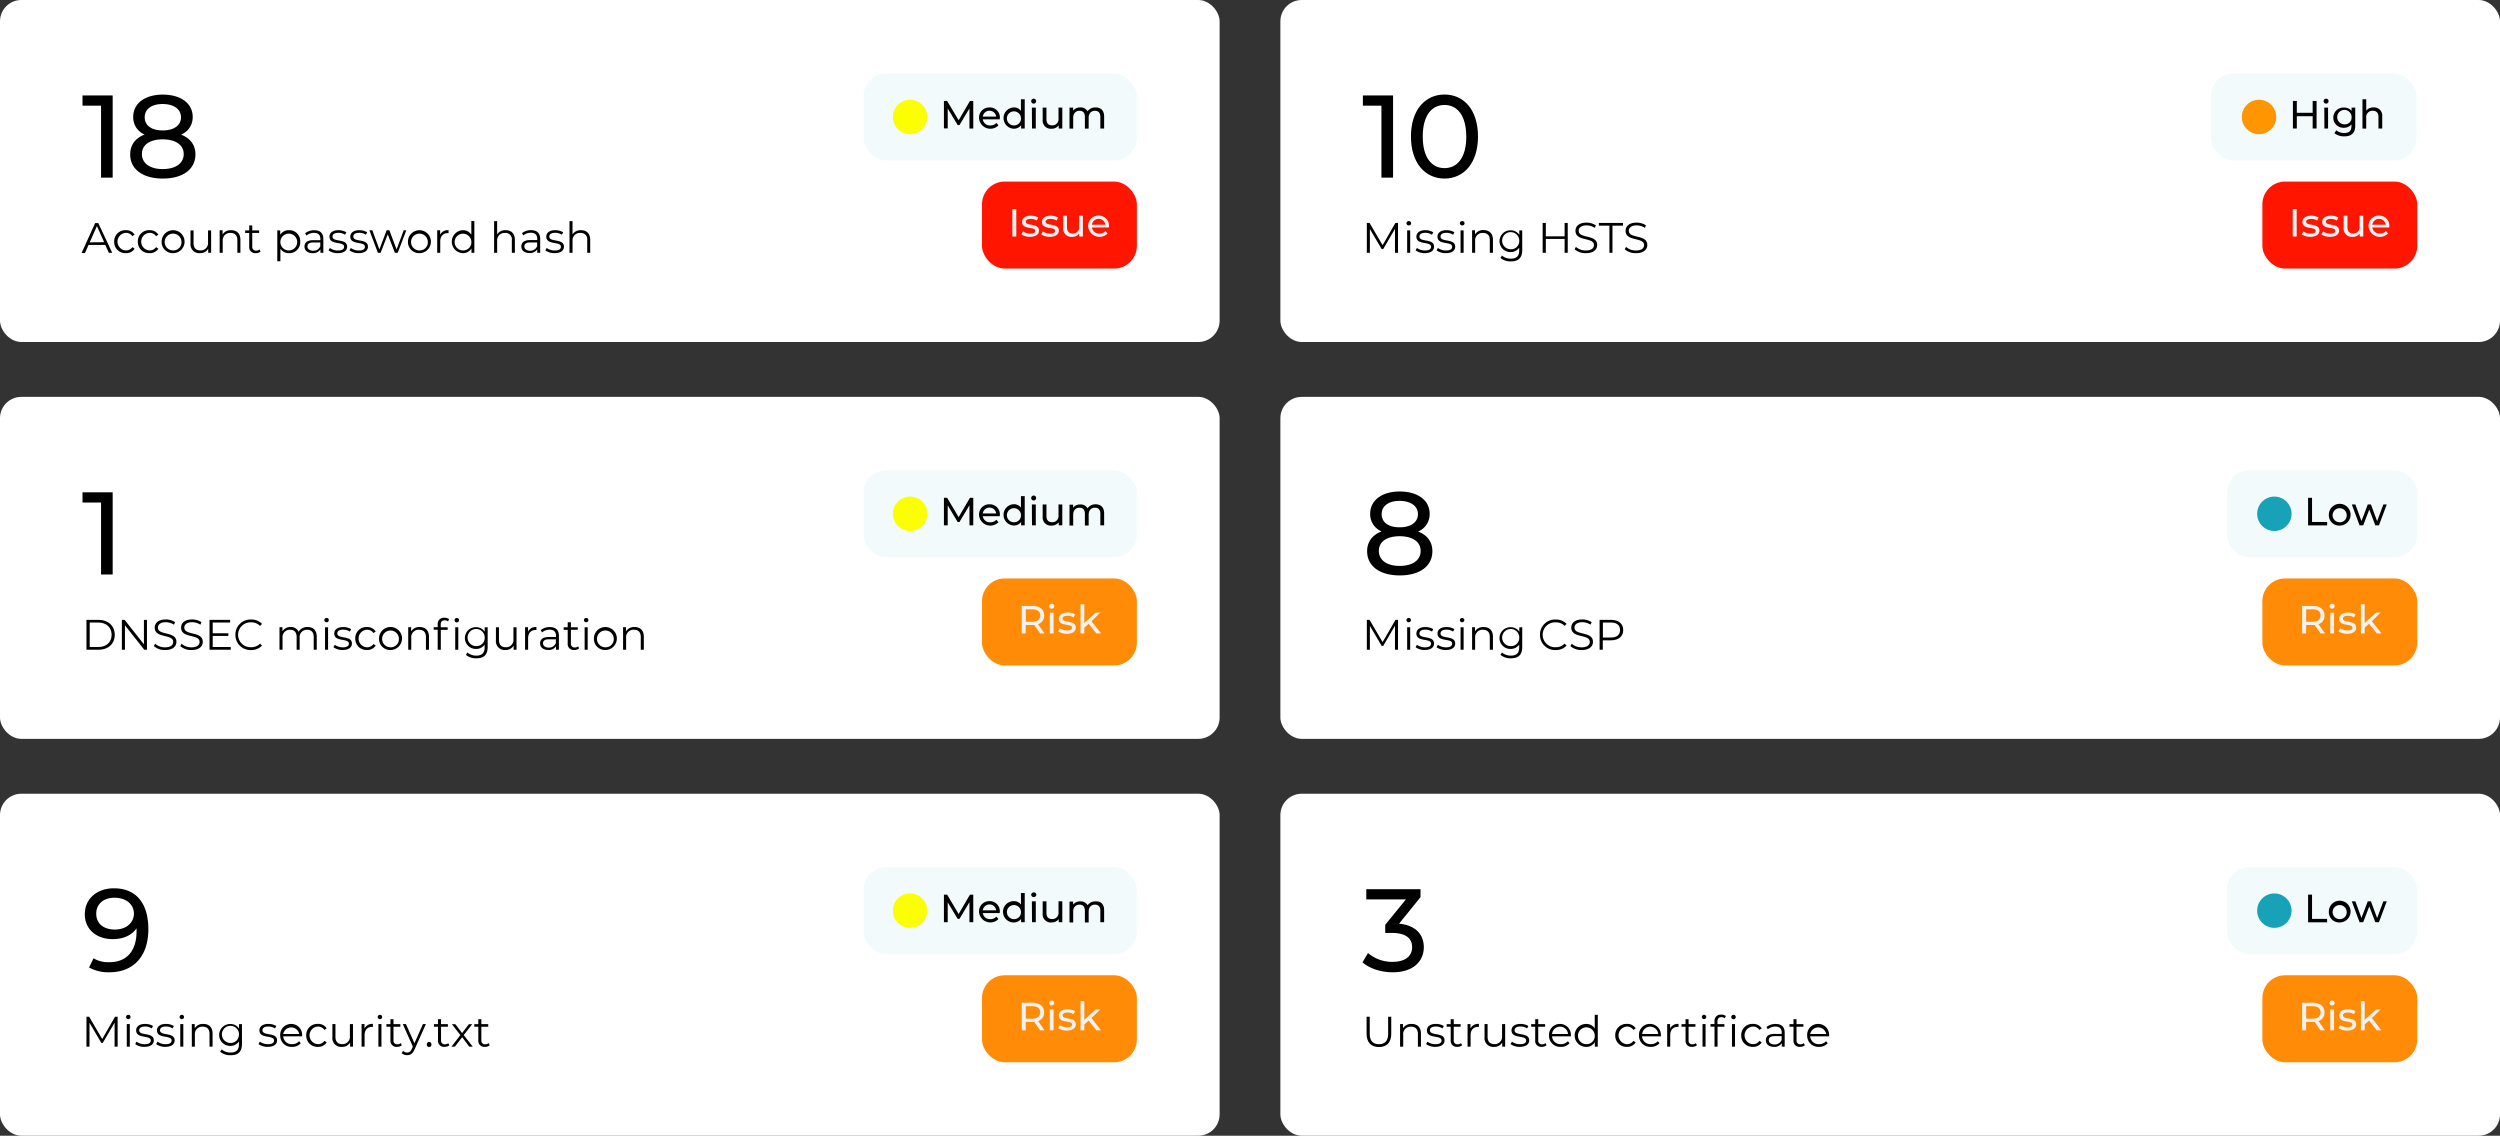 <svg id="Layer_1" data-name="Layer 1" xmlns="http://www.w3.org/2000/svg" viewBox="0 0 919.59 417.76"><rect x="0" y="0" width="919.59" height="417.76" fill="#333333" stroke="none"/><defs><style>.cls-1{fill:#fff;}.cls-2{fill:#f2fafc;}.cls-3{fill:#17a2b8;}.cls-4{fill:#ff8b07;}.cls-5{fill:#f2f2f2;}.cls-6{fill:#fbff00;}.cls-7{fill:#ff1500;}.cls-8{fill:#ff9500;}</style></defs><rect class="cls-1" x="470.97" y="145.98" width="448.62" height="125.8" rx="7.85"/><path d="M526.88,202.77c0,5.48-4.66,8.89-12,8.89s-12-3.41-12-8.89c0-3.46,1.9-6,5.31-7.3A6.84,6.84,0,0,1,504,189c0-5,4.36-8.21,10.88-8.21s11,3.16,11,8.21a6.87,6.87,0,0,1-4.27,6.52C525,196.81,526.88,199.31,526.88,202.77Zm-4.32-.13c0-3.33-2.93-5.4-7.73-5.4s-7.64,2.07-7.64,5.4,2.85,5.52,7.64,5.52S522.56,206.05,522.56,202.64Zm-14.33-13.52c0,3,2.46,4.84,6.6,4.84s6.74-1.86,6.74-4.84-2.68-4.88-6.74-4.88S508.23,186.1,508.23,189.12Z"/><path d="M514.24,228v11h-1.12v-8.83l-4.34,7.43h-.55l-4.34-7.38V239h-1.12V228h1l4.8,8.19,4.75-8.19Z"/><path d="M517.35,228.1a.81.81,0,0,1,.82-.79.79.79,0,0,1,.82.77.8.8,0,0,1-.82.82A.81.81,0,0,1,517.35,228.1Zm.25,2.62h1.12V239H517.6Z"/><path d="M520.7,238.07l.5-.89a5.05,5.05,0,0,0,2.95.93c1.58,0,2.23-.53,2.23-1.35,0-2.16-5.38-.46-5.38-3.74,0-1.36,1.17-2.37,3.28-2.37a5.54,5.54,0,0,1,2.93.78l-.49.89a4.27,4.27,0,0,0-2.44-.71c-1.5,0-2.16.59-2.16,1.38,0,2.24,5.38.55,5.38,3.74,0,1.43-1.26,2.36-3.43,2.36A5.56,5.56,0,0,1,520.7,238.07Z"/><path d="M528.41,238.07l.51-.89a5,5,0,0,0,3,.93c1.58,0,2.23-.53,2.23-1.35,0-2.16-5.39-.46-5.39-3.74,0-1.36,1.17-2.37,3.29-2.37a5.54,5.54,0,0,1,2.93.78l-.49.89a4.27,4.27,0,0,0-2.44-.71c-1.5,0-2.17.59-2.17,1.38,0,2.24,5.39.55,5.39,3.74,0,1.43-1.27,2.36-3.43,2.36A5.59,5.59,0,0,1,528.41,238.07Z"/><path d="M537,228.1a.8.8,0,0,1,.82-.79.79.79,0,0,1,.82.77.82.82,0,0,1-1.64,0Zm.25,2.62h1.12V239h-1.12Z"/><path d="M549.16,234.2V239H548v-4.7c0-1.75-.91-2.65-2.49-2.65a2.72,2.72,0,0,0-2.9,3V239h-1.12v-8.29h1.07v1.53a3.49,3.49,0,0,1,3.16-1.6C547.78,230.65,549.16,231.82,549.16,234.2Z"/><path d="M559.93,230.72V238c0,2.86-1.41,4.15-4.15,4.15a5.79,5.79,0,0,1-3.87-1.27l.57-.86a5,5,0,0,0,3.27,1.14c2.1,0,3.06-1,3.06-3v-1.06a3.74,3.74,0,0,1-3.24,1.61,4,4,0,1,1,0-8,3.74,3.74,0,0,1,3.28,1.66v-1.59Zm-1.09,3.94a3.15,3.15,0,1,0-3.16,3A3,3,0,0,0,558.84,234.66Z"/><path d="M566.46,233.49a5.54,5.54,0,0,1,5.79-5.61,5.36,5.36,0,0,1,4,1.6l-.74.75a4.36,4.36,0,0,0-3.27-1.31,4.58,4.58,0,1,0,0,9.15,4.34,4.34,0,0,0,3.27-1.33l.74.74a5.35,5.35,0,0,1-4,1.63A5.54,5.54,0,0,1,566.46,233.49Z"/><path d="M577.67,237.67l.45-.9a5.41,5.41,0,0,0,3.65,1.34c2.07,0,3-.86,3-2,0-3-6.8-1.17-6.8-5.26,0-1.62,1.26-3,4.07-3a6.27,6.27,0,0,1,3.42,1l-.39.93a5.76,5.76,0,0,0-3-.91c-2,0-2.92.9-2.92,2,0,3,6.8,1.2,6.8,5.23,0,1.62-1.3,3-4.12,3A5.94,5.94,0,0,1,577.67,237.67Z"/><path d="M597.08,231.76c0,2.35-1.71,3.77-4.52,3.77h-3V239h-1.17V228h4.13C595.37,228,597.08,229.39,597.08,231.76Zm-1.17,0c0-1.77-1.17-2.78-3.38-2.78H589.6v5.52h2.93C594.74,234.5,595.91,233.49,595.91,231.76Z"/><rect class="cls-2" x="819.12" y="173" width="70.02" height="32" rx="8.35"/><circle class="cls-3" cx="836.59" cy="188.99" r="6.33"/><path d="M849,183.11h1.45V192H856v1.26H849Z"/><path d="M856.63,189.41a4,4,0,1,1,4,3.92A3.81,3.81,0,0,1,856.63,189.41Zm6.57,0a2.59,2.59,0,1,0-2.58,2.7A2.52,2.52,0,0,0,863.2,189.41Z"/><path d="M877.93,185.57l-2.87,7.67h-1.33l-2.22-5.82-2.24,5.82h-1.34l-2.85-7.67h1.32l2.23,6.11,2.32-6.11h1.17l2.27,6.14,2.29-6.14Z"/><rect class="cls-4" x="832.18" y="212.77" width="56.97" height="32" rx="8.35"/><path class="cls-5" d="M853.59,233l-2.18-3.11c-.21,0-.42,0-.64,0h-2.51V233h-1.45V222.88h4c2.63,0,4.23,1.33,4.23,3.53a3.2,3.2,0,0,1-2.23,3.2l2.4,3.4Zm0-6.6c0-1.45-1-2.27-2.83-2.27h-2.46v4.56h2.46C852.58,228.7,853.55,227.86,853.55,226.41Z"/><path class="cls-5" d="M856.89,223a.92.92,0,0,1,.94-.91.9.9,0,0,1,.94.88.94.94,0,0,1-1.88,0Zm.25,2.38h1.39V233h-1.39Z"/><path class="cls-5" d="M860.21,232.2l.57-1.1a5,5,0,0,0,2.7.8c1.29,0,1.82-.39,1.82-1,0-1.73-4.85-.24-4.85-3.29,0-1.38,1.23-2.3,3.2-2.3a5.66,5.66,0,0,1,2.8.69l-.6,1.1a4,4,0,0,0-2.21-.61c-1.22,0-1.81.45-1.81,1.06,0,1.81,4.86.33,4.86,3.32,0,1.39-1.27,2.27-3.31,2.27A5.48,5.48,0,0,1,860.21,232.2Z"/><path class="cls-5" d="M871.41,229.44l-1.59,1.47V233h-1.39V222.27h1.39v6.89l4.18-3.82h1.68l-3.23,3.17L876,233h-1.71Z"/><rect class="cls-1" width="448.62" height="125.8" rx="7.85"/><rect class="cls-2" x="317.63" y="27.02" width="100.54" height="32" rx="8.35"/><circle class="cls-6" cx="334.75" cy="43.02" r="6.33"/><path d="M356.6,47.27V39.88L352.93,46h-.67l-3.66-6.11v7.35h-1.39V37.13h1.18l4.23,7.12,4.17-7.12H358V47.27Z"/><path d="M367.74,43.89h-6.23a2.6,2.6,0,0,0,2.78,2.25,2.86,2.86,0,0,0,2.21-.93l.77.9a4.18,4.18,0,0,1-7.15-2.68A3.75,3.75,0,0,1,364,39.52a3.69,3.69,0,0,1,3.79,3.95C367.76,43.59,367.75,43.76,367.74,43.89Zm-6.23-1h4.92a2.48,2.48,0,0,0-4.92,0Z"/><path d="M376.93,36.52V47.27H375.6V46.05a3.25,3.25,0,0,1-2.74,1.3,3.92,3.92,0,0,1,0-7.83,3.25,3.25,0,0,1,2.68,1.23V36.52Zm-1.38,6.91A2.59,2.59,0,1,0,373,46.14,2.53,2.53,0,0,0,375.55,43.43Z"/><path d="M379.31,37.22a.92.92,0,0,1,.95-.92.91.91,0,1,1-.95.92Zm.25,2.37H381v7.68h-1.39Z"/><path d="M390.75,39.59v7.68h-1.31V46.11a3.16,3.16,0,0,1-2.61,1.24,3,3,0,0,1-3.3-3.34V39.59h1.39v4.26c0,1.5.75,2.26,2.07,2.26a2.26,2.26,0,0,0,2.37-2.55v-4Z"/><path d="M406.14,42.85v4.42h-1.39V43c0-1.51-.72-2.25-2-2.25s-2.3.89-2.3,2.55v4h-1.39V43c0-1.51-.73-2.25-2-2.25s-2.3.89-2.3,2.55v4H393.4V39.59h1.33v1.14a3.11,3.11,0,0,1,2.65-1.21,2.84,2.84,0,0,1,2.67,1.42A3.45,3.45,0,0,1,403,39.52C404.87,39.52,406.14,40.59,406.14,42.85Z"/><rect class="cls-7" x="361.21" y="66.79" width="56.97" height="32" rx="8.35"/><path class="cls-5" d="M372.38,76.9h1.45V87h-1.45Z"/><path class="cls-5" d="M375.7,86.22l.58-1.1a4.86,4.86,0,0,0,2.69.8c1.29,0,1.83-.39,1.83-1,0-1.73-4.86-.23-4.86-3.29,0-1.38,1.24-2.3,3.2-2.3a5.66,5.66,0,0,1,2.8.69l-.59,1.1a4,4,0,0,0-2.22-.6c-1.22,0-1.81.44-1.81,1,0,1.81,4.87.33,4.87,3.32,0,1.39-1.28,2.27-3.32,2.27A5.53,5.53,0,0,1,375.7,86.22Z"/><path class="cls-5" d="M383,86.22l.58-1.1a4.86,4.86,0,0,0,2.69.8c1.29,0,1.83-.39,1.83-1,0-1.73-4.85-.23-4.85-3.29,0-1.38,1.23-2.3,3.2-2.3a5.59,5.59,0,0,1,2.79.69l-.59,1.1a4,4,0,0,0-2.22-.6c-1.21,0-1.81.44-1.81,1,0,1.81,4.87.33,4.87,3.32,0,1.39-1.28,2.27-3.32,2.27A5.53,5.53,0,0,1,383,86.22Z"/><path class="cls-5" d="M398.33,79.36V87H397V85.88a3.14,3.14,0,0,1-2.61,1.24,3,3,0,0,1-3.3-3.34V79.36h1.39v4.26c0,1.5.75,2.26,2.07,2.26a2.26,2.26,0,0,0,2.38-2.55v-4Z"/><path class="cls-5" d="M407.88,83.66h-6.22a2.58,2.58,0,0,0,2.78,2.24,2.86,2.86,0,0,0,2.21-.92l.77.9a4.19,4.19,0,0,1-7.16-2.68,3.76,3.76,0,0,1,3.86-3.91,3.7,3.7,0,0,1,3.79,3.95A3.07,3.07,0,0,1,407.88,83.66Zm-6.22-1h4.92a2.48,2.48,0,0,0-4.92,0Z"/><path d="M41.44,35.11V65.34H37.17V38.87H30.35V35.11Z"/><path d="M71.89,56.79c0,5.48-4.67,8.89-12,8.89s-12-3.41-12-8.89c0-3.46,1.9-6,5.31-7.3A6.84,6.84,0,0,1,49,43c0-5,4.36-8.2,10.88-8.2s11,3.15,11,8.2a6.87,6.87,0,0,1-4.28,6.52C70,50.83,71.89,53.33,71.89,56.79Zm-4.32-.13c0-3.33-2.94-5.4-7.73-5.4s-7.64,2.07-7.64,5.4,2.85,5.53,7.64,5.53S67.57,60.07,67.57,56.66ZM53.23,43.14c0,3,2.46,4.84,6.61,4.84s6.74-1.86,6.74-4.84-2.68-4.88-6.74-4.88S53.23,40.12,53.23,43.14Z"/><path d="M38.72,90.09H32.57l-1.32,3H30l5-11.05h1.15L41.28,93H40.05Zm-.42-1-2.65-5.93L33,89.14Z"/><path d="M42,88.89a4.09,4.09,0,0,1,4.28-4.22,3.63,3.63,0,0,1,3.25,1.65l-.84.56a2.83,2.83,0,0,0-2.41-1.23,3.24,3.24,0,0,0,0,6.47,2.82,2.82,0,0,0,2.41-1.21l.84.57a3.67,3.67,0,0,1-3.25,1.64A4.1,4.1,0,0,1,42,88.89Z"/><path d="M50.7,88.89A4.09,4.09,0,0,1,55,84.67a3.63,3.63,0,0,1,3.25,1.65l-.84.56A2.82,2.82,0,0,0,55,85.65a3.24,3.24,0,0,0,0,6.47,2.8,2.8,0,0,0,2.41-1.21l.84.57A3.67,3.67,0,0,1,55,93.12,4.1,4.1,0,0,1,50.7,88.89Z"/><path d="M59.45,88.89a4.22,4.22,0,1,1,4.23,4.23A4.09,4.09,0,0,1,59.45,88.89Zm7.3,0a3.09,3.09,0,1,0-3.07,3.23A3,3,0,0,0,66.75,88.89Z"/><path d="M77.66,84.74V93H76.58V91.52a3.29,3.29,0,0,1-3,1.6,3.22,3.22,0,0,1-3.5-3.57V84.74h1.12v4.7c0,1.77.91,2.67,2.49,2.67a2.7,2.7,0,0,0,2.83-3V84.74Z"/><path d="M88.43,88.22V93H87.31V88.33c0-1.75-.91-2.65-2.49-2.65a2.72,2.72,0,0,0-2.9,3V93H80.8v-8.3h1.07v1.53A3.49,3.49,0,0,1,85,84.67C87.05,84.67,88.43,85.84,88.43,88.22Z"/><path d="M95.85,92.53a2.63,2.63,0,0,1-1.75.59,2.2,2.2,0,0,1-2.43-2.42v-5H90.19v-.94h1.48V82.92h1.12v1.82h2.53v.94H92.79v5a1.33,1.33,0,0,0,1.44,1.51,1.89,1.89,0,0,0,1.23-.42Z"/><path d="M110.43,88.89a4,4,0,0,1-4.13,4.23,3.64,3.64,0,0,1-3.16-1.64V96.1H102V84.74h1.08v1.64a3.61,3.61,0,0,1,3.2-1.71A4,4,0,0,1,110.43,88.89Zm-1.12,0a3.09,3.09,0,1,0-3.09,3.23A3.06,3.06,0,0,0,109.31,88.89Z"/><path d="M118.94,87.89V93h-1.07v-1.3A3.12,3.12,0,0,1,115,93.12c-1.88,0-3-1-3-2.42,0-1.28.82-2.35,3.2-2.35h2.64v-.5c0-1.42-.81-2.2-2.35-2.2a4.23,4.23,0,0,0-2.76,1l-.51-.84a5.29,5.29,0,0,1,3.38-1.12C117.72,84.67,118.94,85.75,118.94,87.89Zm-1.12,2.65V89.19h-2.6c-1.61,0-2.13.63-2.13,1.48s.77,1.56,2.09,1.56A2.65,2.65,0,0,0,117.82,90.54Z"/><path d="M120.84,92.09l.5-.88a5,5,0,0,0,3,.93c1.58,0,2.23-.54,2.23-1.36,0-2.16-5.38-.46-5.38-3.74,0-1.36,1.16-2.37,3.28-2.37a5.54,5.54,0,0,1,2.93.78l-.49.9a4.19,4.19,0,0,0-2.44-.71c-1.5,0-2.16.58-2.16,1.37,0,2.24,5.38.55,5.38,3.74,0,1.44-1.27,2.37-3.43,2.37A5.54,5.54,0,0,1,120.84,92.09Z"/><path d="M128.55,92.09l.51-.88a5,5,0,0,0,2.95.93c1.58,0,2.22-.54,2.22-1.36,0-2.16-5.38-.46-5.38-3.74,0-1.36,1.17-2.37,3.28-2.37a5.58,5.58,0,0,1,2.94.78l-.49.9a4.22,4.22,0,0,0-2.45-.71c-1.5,0-2.16.58-2.16,1.37,0,2.24,5.38.55,5.38,3.74,0,1.44-1.26,2.37-3.42,2.37A5.59,5.59,0,0,1,128.55,92.09Z"/><path d="M149.44,84.74,146.3,93h-1.05l-2.62-6.8L140,93H139l-3.12-8.3h1.07l2.6,7.05,2.67-7.05h1l2.65,7.05,2.64-7.05Z"/><path d="M150.06,88.89a4.22,4.22,0,1,1,4.23,4.23A4.09,4.09,0,0,1,150.06,88.89Zm7.31,0a3.09,3.09,0,1,0-3.08,3.23A3,3,0,0,0,157.37,88.89Z"/><path d="M165,84.67v1.09h-.26c-1.74,0-2.8,1.1-2.8,3.06V93h-1.12v-8.3h1.08v1.62A3.13,3.13,0,0,1,165,84.67Z"/><path d="M174.49,81.33V93h-1.07V91.4a3.6,3.6,0,0,1-3.21,1.72,4.23,4.23,0,0,1,0-8.45,3.63,3.63,0,0,1,3.16,1.65v-5Zm-1.11,7.56a3.08,3.08,0,1,0-3.07,3.23A3,3,0,0,0,173.38,88.89Z"/><path d="M189.39,88.22V93h-1.12V88.33a2.32,2.32,0,0,0-2.5-2.65,2.72,2.72,0,0,0-2.9,3V93h-1.12V81.33h1.12v4.86A3.52,3.52,0,0,1,186,84.67C188,84.67,189.39,85.84,189.39,88.22Z"/><path d="M198.7,87.89V93h-1.08v-1.3a3.09,3.09,0,0,1-2.85,1.38c-1.88,0-3-1-3-2.42,0-1.28.82-2.35,3.2-2.35h2.64v-.5c0-1.42-.81-2.2-2.35-2.2a4.19,4.19,0,0,0-2.76,1l-.51-.84a5.29,5.29,0,0,1,3.38-1.12C197.48,84.67,198.7,85.75,198.7,87.89Zm-1.12,2.65V89.19H195c-1.61,0-2.13.63-2.13,1.48s.78,1.56,2.1,1.56A2.66,2.66,0,0,0,197.58,90.54Z"/><path d="M200.59,92.09l.51-.88a5,5,0,0,0,3,.93c1.58,0,2.22-.54,2.22-1.36,0-2.16-5.38-.46-5.38-3.74,0-1.36,1.17-2.37,3.28-2.37a5.58,5.58,0,0,1,2.94.78l-.49.9a4.22,4.22,0,0,0-2.45-.71c-1.49,0-2.16.58-2.16,1.37,0,2.24,5.38.55,5.38,3.74,0,1.44-1.26,2.37-3.42,2.37A5.59,5.59,0,0,1,200.59,92.09Z"/><path d="M217.1,88.22V93H216V88.33a2.32,2.32,0,0,0-2.5-2.65,2.72,2.72,0,0,0-2.9,3V93h-1.12V81.33h1.12v4.86a3.53,3.53,0,0,1,3.11-1.52C215.71,84.67,217.1,85.84,217.1,88.22Z"/><rect class="cls-1" y="145.98" width="448.62" height="125.8" rx="7.85"/><path d="M41.44,181.09v30.23H37.17V184.85H30.35v-3.76Z"/><path d="M31.8,228h4.5c3.53,0,5.91,2.27,5.91,5.52S39.83,239,36.3,239H31.8Zm4.43,10c2.94,0,4.83-1.86,4.83-4.51S39.17,229,36.23,229H33v9Z"/><path d="M54.06,228v11h-1l-7.1-9v9H44.83V228h1l7.11,9v-9Z"/><path d="M56.61,237.67l.45-.9a5.41,5.41,0,0,0,3.65,1.34c2.07,0,3-.86,3-2,0-3-6.8-1.17-6.8-5.26,0-1.62,1.27-3,4.08-3a6.27,6.27,0,0,1,3.42,1l-.4.93a5.7,5.7,0,0,0-3-.91c-2,0-2.92.9-2.92,2,0,3,6.8,1.2,6.8,5.23,0,1.62-1.3,3-4.12,3A5.94,5.94,0,0,1,56.61,237.67Z"/><path d="M66.31,237.67l.46-.9a5.38,5.38,0,0,0,3.64,1.34c2.07,0,3-.86,3-2,0-3-6.8-1.17-6.8-5.26,0-1.62,1.26-3,4.07-3a6.24,6.24,0,0,1,3.42,1l-.39.93a5.73,5.73,0,0,0-3-.91c-2,0-2.92.9-2.92,2,0,3,6.8,1.2,6.8,5.23,0,1.62-1.29,3-4.12,3A6,6,0,0,1,66.31,237.67Z"/><path d="M84.88,238v1H77.07V228h7.58v1H78.24v3.93H84v1H78.24V238Z"/><path d="M86.59,233.49a5.54,5.54,0,0,1,5.79-5.61,5.36,5.36,0,0,1,4,1.6l-.74.75a4.37,4.37,0,0,0-3.27-1.31,4.58,4.58,0,1,0,0,9.15,4.35,4.35,0,0,0,3.27-1.33l.74.74a5.35,5.35,0,0,1-4.06,1.63A5.54,5.54,0,0,1,86.59,233.49Z"/><path d="M116.51,234.2V239h-1.12v-4.7c0-1.75-.89-2.65-2.39-2.65a2.67,2.67,0,0,0-2.77,3V239h-1.12v-4.7c0-1.75-.89-2.65-2.4-2.65a2.68,2.68,0,0,0-2.78,3V239h-1.12v-8.29h1.08v1.51a3.35,3.35,0,0,1,3-1.58,3,3,0,0,1,2.95,1.75,3.61,3.61,0,0,1,3.28-1.75C115.18,230.65,116.51,231.82,116.51,234.2Z"/><path d="M119.3,228.1a.81.81,0,0,1,.82-.79.79.79,0,0,1,.82.77.8.8,0,0,1-.82.82A.81.81,0,0,1,119.3,228.1Zm.26,2.62h1.12V239h-1.12Z"/><path d="M122.65,238.07l.5-.89a5.05,5.05,0,0,0,2.95.93c1.58,0,2.23-.53,2.23-1.35,0-2.16-5.38-.46-5.38-3.74,0-1.36,1.17-2.37,3.28-2.37a5.61,5.61,0,0,1,2.94.78l-.49.89a4.32,4.32,0,0,0-2.45-.71c-1.5,0-2.16.59-2.16,1.38,0,2.24,5.38.55,5.38,3.74,0,1.43-1.26,2.36-3.42,2.36A5.57,5.57,0,0,1,122.65,238.07Z"/><path d="M130.68,234.86a4.09,4.09,0,0,1,4.28-4.21,3.63,3.63,0,0,1,3.25,1.64l-.84.57a2.83,2.83,0,0,0-2.41-1.23,3.24,3.24,0,0,0,0,6.47,2.8,2.8,0,0,0,2.41-1.22l.84.57a3.66,3.66,0,0,1-3.25,1.64A4.1,4.1,0,0,1,130.68,234.86Z"/><path d="M139.42,234.86a4.23,4.23,0,1,1,4.23,4.23A4.08,4.08,0,0,1,139.42,234.86Zm7.31,0a3.09,3.09,0,1,0-3.08,3.24A3,3,0,0,0,146.73,234.86Z"/><path d="M157.79,234.2V239h-1.12v-4.7c0-1.75-.91-2.65-2.49-2.65a2.72,2.72,0,0,0-2.9,3V239h-1.12v-8.29h1.07v1.53a3.49,3.49,0,0,1,3.15-1.6C156.4,230.65,157.79,231.82,157.79,234.2Z"/><path d="M163.54,227.23a2.6,2.6,0,0,1,1.65.52l-.37.84a1.91,1.91,0,0,0-1.24-.41c-1,0-1.46.53-1.46,1.56v1h2.55v.94h-2.52V239H161v-7.35h-1.48v-.94H161v-1A2.28,2.28,0,0,1,163.54,227.23Zm5.3.85a.82.82,0,1,1-.82-.77A.79.79,0,0,1,168.84,228.08Zm-1.39,2.64h1.12V239h-1.12Z"/><path d="M179.38,230.72V238c0,2.86-1.4,4.15-4.15,4.15a5.77,5.77,0,0,1-3.86-1.27l.56-.86a5,5,0,0,0,3.27,1.14c2.1,0,3.06-1,3.06-3v-1.06A3.72,3.72,0,0,1,175,238.7a4,4,0,1,1,0-8,3.76,3.76,0,0,1,3.28,1.66v-1.59Zm-1.09,3.94a3.15,3.15,0,1,0-3.15,3A3,3,0,0,0,178.29,234.66Z"/><path d="M190,230.72V239h-1.07V237.5a3.31,3.31,0,0,1-3,1.59,3.21,3.21,0,0,1-3.51-3.56v-4.81h1.12v4.7c0,1.76.92,2.66,2.5,2.66a2.7,2.7,0,0,0,2.82-3v-4.35Z"/><path d="M197.32,230.65v1.09h-.27c-1.73,0-2.79,1.1-2.79,3.06V239h-1.12v-8.29h1.08v1.62A3.13,3.13,0,0,1,197.32,230.65Z"/><path d="M205.59,233.87V239h-1.07v-1.29a3.12,3.12,0,0,1-2.86,1.37c-1.87,0-3-1-3-2.41,0-1.28.82-2.35,3.21-2.35h2.63v-.51c0-1.42-.8-2.19-2.35-2.19a4.23,4.23,0,0,0-2.76,1l-.5-.84a5.24,5.24,0,0,1,3.37-1.12C204.38,230.65,205.59,231.73,205.59,233.87Zm-1.12,2.65v-1.36h-2.6c-1.61,0-2.13.64-2.13,1.49s.77,1.56,2.1,1.56A2.65,2.65,0,0,0,204.47,236.52Z"/><path d="M213,238.51a2.68,2.68,0,0,1-1.75.58,2.2,2.2,0,0,1-2.43-2.41v-5h-1.48v-.94h1.48V228.9H210v1.82h2.52v.94H210v5a1.33,1.33,0,0,0,1.43,1.51,1.85,1.85,0,0,0,1.24-.43Z"/><path d="M214.79,228.1a.81.81,0,0,1,.82-.79.79.79,0,0,1,.82.77.8.8,0,0,1-.82.82A.81.81,0,0,1,214.79,228.1Zm.26,2.62h1.12V239h-1.12Z"/><path d="M218.46,234.86a4.22,4.22,0,1,1,4.22,4.23A4.07,4.07,0,0,1,218.46,234.86Zm7.3,0a3.09,3.09,0,1,0-3.08,3.24A3,3,0,0,0,225.76,234.86Z"/><path d="M236.82,234.2V239H235.7v-4.7c0-1.75-.91-2.65-2.49-2.65a2.72,2.72,0,0,0-2.9,3V239h-1.12v-8.29h1.07v1.53a3.49,3.49,0,0,1,3.15-1.6C235.43,230.65,236.82,231.82,236.82,234.2Z"/><rect class="cls-2" x="317.63" y="173" width="100.54" height="32" rx="8.35"/><circle class="cls-6" cx="334.75" cy="188.99" r="6.33"/><path d="M356.6,193.24v-7.38L352.93,192h-.67l-3.66-6.11v7.34h-1.39V183.11h1.18l4.23,7.12,4.17-7.12H358v10.13Z"/><path d="M367.74,189.87h-6.23a2.59,2.59,0,0,0,2.78,2.24,2.85,2.85,0,0,0,2.21-.92l.77.9a4.18,4.18,0,0,1-7.15-2.68A3.75,3.75,0,0,1,364,185.5a3.69,3.69,0,0,1,3.79,3.95C367.76,189.57,367.75,189.74,367.74,189.87Zm-6.23-1h4.92a2.48,2.48,0,0,0-4.92,0Z"/><path d="M376.93,182.5v10.74H375.6V192a3.25,3.25,0,0,1-2.74,1.3,3.92,3.92,0,0,1,0-7.83,3.25,3.25,0,0,1,2.68,1.23V182.5Zm-1.38,6.91a2.59,2.59,0,1,0-2.58,2.7A2.53,2.53,0,0,0,375.55,189.41Z"/><path d="M379.31,183.19a.92.92,0,0,1,.95-.91.91.91,0,1,1-.95.91Zm.25,2.38H381v7.67h-1.39Z"/><path d="M390.75,185.57v7.67h-1.31v-1.15a3.16,3.16,0,0,1-2.61,1.24,3,3,0,0,1-3.3-3.34v-4.42h1.39v4.26c0,1.5.75,2.26,2.07,2.26a2.26,2.26,0,0,0,2.37-2.55v-4Z"/><path d="M406.14,188.83v4.41h-1.39V189c0-1.51-.72-2.25-2-2.25s-2.3.88-2.3,2.55v4h-1.39V189c0-1.51-.73-2.25-2-2.25s-2.3.88-2.3,2.55v4H393.4v-7.67h1.33v1.14a3.11,3.11,0,0,1,2.65-1.21,2.84,2.84,0,0,1,2.67,1.42A3.45,3.45,0,0,1,403,185.5C404.87,185.5,406.14,186.57,406.14,188.83Z"/><rect class="cls-4" x="361.21" y="212.77" width="56.97" height="32" rx="8.35"/><path class="cls-5" d="M382.62,233l-2.19-3.11-.63,0h-2.51V233h-1.45V222.88h4c2.63,0,4.22,1.33,4.22,3.53a3.2,3.2,0,0,1-2.23,3.2l2.41,3.4Zm0-6.6c0-1.45-1-2.27-2.83-2.27h-2.46v4.56h2.46C381.61,228.7,382.58,227.86,382.58,226.41Z"/><path class="cls-5" d="M385.92,223a.91.91,0,0,1,.94-.91.9.9,0,0,1,.94.88.91.91,0,0,1-.94.93A.9.9,0,0,1,385.92,223Zm.24,2.38h1.39V233h-1.39Z"/><path class="cls-5" d="M389.23,232.2l.58-1.1a5,5,0,0,0,2.7.8c1.28,0,1.82-.39,1.82-1,0-1.73-4.85-.24-4.85-3.29,0-1.38,1.23-2.3,3.2-2.3a5.59,5.59,0,0,1,2.79.69l-.59,1.1a4,4,0,0,0-2.21-.61c-1.22,0-1.81.45-1.81,1.06,0,1.81,4.86.33,4.86,3.32,0,1.39-1.27,2.27-3.32,2.27A5.53,5.53,0,0,1,389.23,232.2Z"/><path class="cls-5" d="M400.44,229.44l-1.59,1.47V233h-1.39V222.27h1.39v6.89l4.18-3.82h1.68l-3.23,3.17L405,233h-1.71Z"/><rect class="cls-1" x="470.97" y="291.96" width="448.62" height="125.8" rx="7.85"/><path d="M523.73,348.4c0,5.09-3.76,9.24-11.44,9.24-4.32,0-8.55-1.38-11.1-3.67l2-3.41a13.63,13.63,0,0,0,9.12,3.24c4.53,0,7.12-2.08,7.12-5.36s-2.29-5.27-7.47-5.27h-2.42v-3l7.6-9.33H502.57v-3.75h19.95V330l-7.9,9.76C520.66,340.32,523.73,343.73,523.73,348.4Z"/><path d="M502.68,380.28V374h1.16v6.28c0,2.62,1.23,3.82,3.38,3.82s3.39-1.2,3.39-3.82V374h1.14v6.33c0,3.17-1.71,4.81-4.53,4.81S502.68,383.45,502.68,380.28Z"/><path d="M522.67,380.18V385h-1.12v-4.7c0-1.75-.92-2.65-2.49-2.65a2.72,2.72,0,0,0-2.91,3V385H515v-8.3h1.08v1.53a3.47,3.47,0,0,1,3.15-1.59C521.28,376.63,522.67,377.8,522.67,380.18Z"/><path d="M524.56,384.05l.51-.89a5,5,0,0,0,2.95.93c1.58,0,2.22-.53,2.22-1.35,0-2.17-5.38-.46-5.38-3.74,0-1.36,1.17-2.37,3.29-2.37a5.63,5.63,0,0,1,2.93.77l-.49.9a4.27,4.27,0,0,0-2.44-.71c-1.5,0-2.17.59-2.17,1.37,0,2.25,5.38.56,5.38,3.74,0,1.44-1.26,2.37-3.42,2.37A5.59,5.59,0,0,1,524.56,384.05Z"/><path d="M537.8,384.49a2.68,2.68,0,0,1-1.75.58,2.2,2.2,0,0,1-2.43-2.41v-5h-1.48v-.95h1.48v-1.81h1.12v1.81h2.53v.95h-2.53v4.95a1.34,1.34,0,0,0,1.44,1.52,1.83,1.83,0,0,0,1.23-.43Z"/><path d="M544,376.63v1.09l-.27,0c-1.73,0-2.79,1.11-2.79,3.06V385h-1.12v-8.3h1.07v1.63A3.12,3.12,0,0,1,544,376.63Z"/><path d="M553.65,376.69V385h-1.08v-1.51a3.29,3.29,0,0,1-3,1.59,3.21,3.21,0,0,1-3.5-3.56v-4.82h1.12v4.7c0,1.77.91,2.67,2.49,2.67a2.7,2.7,0,0,0,2.83-3v-4.36Z"/><path d="M555.64,384.05l.5-.89a5,5,0,0,0,3,.93c1.58,0,2.23-.53,2.23-1.35,0-2.17-5.38-.46-5.38-3.74,0-1.36,1.16-2.37,3.28-2.37a5.63,5.63,0,0,1,2.93.77l-.49.9a4.27,4.27,0,0,0-2.44-.71c-1.5,0-2.16.59-2.16,1.37,0,2.25,5.38.56,5.38,3.74,0,1.44-1.27,2.37-3.43,2.37A5.56,5.56,0,0,1,555.64,384.05Z"/><path d="M568.88,384.49a2.72,2.72,0,0,1-1.76.58,2.19,2.19,0,0,1-2.42-2.41v-5h-1.49v-.95h1.49v-1.81h1.12v1.81h2.52v.95h-2.52v4.95a1.33,1.33,0,0,0,1.43,1.52,1.81,1.81,0,0,0,1.23-.43Z"/><path d="M577.84,381.19H570.9a3.06,3.06,0,0,0,3.26,2.89A3.29,3.29,0,0,0,576.7,383l.63.72a4.06,4.06,0,0,1-3.2,1.36,4.11,4.11,0,0,1-4.35-4.23,4,4,0,0,1,4.05-4.21,4,4,0,0,1,4,4.21C577.85,380.94,577.84,381.06,577.84,381.19Zm-6.94-.84h5.88a2.95,2.95,0,0,0-5.88,0Z"/><path d="M587.72,373.28V385h-1.08v-1.64a3.58,3.58,0,0,1-3.2,1.72,4.22,4.22,0,0,1,0-8.44,3.64,3.64,0,0,1,3.16,1.64v-5Zm-1.11,7.56a3.09,3.09,0,1,0-3.07,3.24A3,3,0,0,0,586.61,380.84Z"/><path d="M594.14,380.84a4.08,4.08,0,0,1,4.28-4.21,3.62,3.62,0,0,1,3.25,1.64l-.84.57a2.81,2.81,0,0,0-2.41-1.23,3.24,3.24,0,0,0,0,6.47,2.8,2.8,0,0,0,2.41-1.22l.84.57a3.67,3.67,0,0,1-3.25,1.64A4.1,4.1,0,0,1,594.14,380.84Z"/><path d="M611,381.19H604a3.06,3.06,0,0,0,3.26,2.89,3.29,3.29,0,0,0,2.54-1.09l.63.72a4.06,4.06,0,0,1-3.2,1.36,4.11,4.11,0,0,1-4.36-4.23,4,4,0,0,1,4.06-4.21,4,4,0,0,1,4,4.21C611,380.94,611,381.06,611,381.19Zm-6.94-.84h5.88a2.95,2.95,0,0,0-5.88,0Z"/><path d="M617.43,376.63v1.09l-.26,0c-1.74,0-2.8,1.11-2.8,3.06V385h-1.12v-8.3h1.08v1.63A3.11,3.11,0,0,1,617.43,376.63Z"/><path d="M624.19,384.49a2.7,2.7,0,0,1-1.75.58,2.19,2.19,0,0,1-2.43-2.41v-5h-1.49v-.95H620v-1.81h1.12v1.81h2.52v.95h-2.52v4.95a1.33,1.33,0,0,0,1.43,1.52,1.81,1.81,0,0,0,1.23-.43Z"/><path d="M626,374.07a.81.81,0,0,1,.82-.79.8.8,0,1,1,0,1.6A.81.81,0,0,1,626,374.07Zm.25,2.62h1.12V385h-1.12Z"/><path d="M633.17,373.21a2.6,2.6,0,0,1,1.65.52l-.37.83a1.91,1.91,0,0,0-1.24-.41c-1,0-1.46.54-1.46,1.56v1h2.55v.95h-2.52V385h-1.12v-7.35h-1.48v-.95h1.48v-1A2.28,2.28,0,0,1,633.17,373.21Zm5.3.85a.82.82,0,1,1-.82-.78A.8.8,0,0,1,638.47,374.06Zm-1.39,2.63h1.12V385h-1.12Z"/><path d="M640.49,380.84a4.08,4.08,0,0,1,4.28-4.21,3.63,3.63,0,0,1,3.25,1.64l-.84.57a2.81,2.81,0,0,0-2.41-1.23,3.24,3.24,0,0,0,0,6.47,2.8,2.8,0,0,0,2.41-1.22l.84.57a3.68,3.68,0,0,1-3.25,1.64A4.1,4.1,0,0,1,640.49,380.84Z"/><path d="M656.47,379.85V385H655.4V383.7a3.11,3.11,0,0,1-2.85,1.37c-1.88,0-3-1-3-2.41s.82-2.35,3.2-2.35h2.63v-.51c0-1.42-.8-2.19-2.35-2.19a4.23,4.23,0,0,0-2.76,1l-.5-.84a5.24,5.24,0,0,1,3.37-1.12C655.26,376.63,656.47,377.7,656.47,379.85Zm-1.12,2.65v-1.36h-2.6c-1.61,0-2.13.63-2.13,1.49s.77,1.56,2.1,1.56A2.65,2.65,0,0,0,655.35,382.5Z"/><path d="M663.89,384.49a2.68,2.68,0,0,1-1.75.58,2.2,2.2,0,0,1-2.43-2.41v-5h-1.48v-.95h1.48v-1.81h1.12v1.81h2.53v.95h-2.53v4.95a1.34,1.34,0,0,0,1.44,1.52,1.85,1.85,0,0,0,1.23-.43Z"/><path d="M672.86,381.19h-7a3.07,3.07,0,0,0,3.27,2.89,3.29,3.29,0,0,0,2.54-1.09l.63.72a4.06,4.06,0,0,1-3.2,1.36,4.11,4.11,0,0,1-4.36-4.23,4,4,0,0,1,4.06-4.21,4,4,0,0,1,4,4.21C672.87,380.94,672.86,381.06,672.86,381.19Zm-7-.84h5.89a3,3,0,0,0-5.89,0Z"/><rect class="cls-2" x="819.12" y="318.97" width="70.02" height="32" rx="8.35"/><circle class="cls-3" cx="836.59" cy="334.97" r="6.33"/><path d="M849,329.08h1.45V338H856v1.26H849Z"/><path d="M856.63,335.38a4,4,0,1,1,4,3.93A3.82,3.82,0,0,1,856.63,335.38Zm6.57,0a2.59,2.59,0,1,0-2.58,2.71A2.52,2.52,0,0,0,863.2,335.38Z"/><path d="M877.93,331.55l-2.87,7.67h-1.33l-2.22-5.82-2.24,5.82h-1.34l-2.85-7.67h1.32l2.23,6.11,2.32-6.11h1.17l2.27,6.14,2.29-6.14Z"/><rect class="cls-4" x="832.18" y="358.74" width="56.97" height="32" rx="8.35"/><path class="cls-5" d="M853.59,379l-2.18-3.11c-.21,0-.42,0-.64,0h-2.51V379h-1.45V368.85h4c2.63,0,4.23,1.34,4.23,3.54a3.2,3.2,0,0,1-2.23,3.2l2.4,3.4Zm0-6.6c0-1.45-1-2.28-2.83-2.28h-2.46v4.57h2.46C852.58,374.68,853.55,373.84,853.55,372.39Z"/><path class="cls-5" d="M856.89,368.94a.91.91,0,0,1,.94-.91.9.9,0,0,1,.94.88.94.94,0,0,1-1.88,0Zm.25,2.38h1.39V379h-1.39Z"/><path class="cls-5" d="M860.21,378.18l.57-1.1a5,5,0,0,0,2.7.8c1.29,0,1.82-.4,1.82-1.05,0-1.72-4.85-.23-4.85-3.28,0-1.38,1.23-2.31,3.2-2.31a5.56,5.56,0,0,1,2.8.7l-.6,1.1a4,4,0,0,0-2.21-.61c-1.22,0-1.81.45-1.81,1.06,0,1.81,4.86.33,4.86,3.31,0,1.39-1.27,2.28-3.31,2.28A5.48,5.48,0,0,1,860.21,378.18Z"/><path class="cls-5" d="M871.41,375.41l-1.59,1.48V379h-1.39V368.25h1.39v6.89l4.18-3.82h1.68l-3.23,3.17L876,379h-1.71Z"/><rect class="cls-1" y="291.96" width="448.62" height="125.8" rx="7.85"/><path d="M54.57,341.79c0,10.32-5.83,15.85-14.29,15.85a14.59,14.59,0,0,1-7.52-1.77l1.64-3.37a10.62,10.62,0,0,0,5.83,1.43c6.14,0,10-3.85,10-11.4v-1.08c-1.77,2.63-5,4-8.72,4-6,0-10.32-3.58-10.32-9.16,0-5.82,4.66-9.54,10.67-9.54C50,326.72,54.57,332.16,54.57,341.79Zm-5.31-5.74c0-3.11-2.51-5.83-7.21-5.83-3.93,0-6.65,2.29-6.65,5.87s2.63,5.83,6.86,5.83S49.26,339.37,49.26,336.05Z"/><path d="M43.27,374v11H42.15v-8.83l-4.34,7.43h-.55l-4.34-7.39V385H31.8V374h1l4.8,8.19L42.31,374Z"/><path d="M46.38,374.07a.81.81,0,0,1,.82-.79.8.8,0,0,1,.82.78.82.82,0,0,1-1.64,0Zm.25,2.62h1.12V385H46.63Z"/><path d="M49.73,384.05l.5-.89a5,5,0,0,0,3,.93c1.58,0,2.23-.53,2.23-1.35,0-2.17-5.38-.46-5.38-3.74,0-1.36,1.16-2.37,3.28-2.37a5.63,5.63,0,0,1,2.93.77l-.49.9a4.27,4.27,0,0,0-2.44-.71c-1.5,0-2.16.59-2.16,1.37,0,2.25,5.38.56,5.38,3.74,0,1.44-1.27,2.37-3.43,2.37A5.54,5.54,0,0,1,49.73,384.05Z"/><path d="M57.44,384.05l.51-.89a5,5,0,0,0,2.95.93c1.58,0,2.22-.53,2.22-1.35,0-2.17-5.38-.46-5.38-3.74,0-1.36,1.17-2.37,3.28-2.37a5.67,5.67,0,0,1,2.94.77l-.49.9a4.3,4.3,0,0,0-2.45-.71c-1.49,0-2.16.59-2.16,1.37,0,2.25,5.38.56,5.38,3.74,0,1.44-1.26,2.37-3.42,2.37A5.59,5.59,0,0,1,57.44,384.05Z"/><path d="M66.06,374.07a.81.81,0,0,1,.82-.79.8.8,0,0,1,.82.78.82.82,0,0,1-1.64,0Zm.25,2.62h1.12V385H66.31Z"/><path d="M78.19,380.18V385H77.07v-4.7c0-1.75-.91-2.65-2.49-2.65a2.72,2.72,0,0,0-2.9,3V385H70.56v-8.3h1.07v1.53a3.48,3.48,0,0,1,3.15-1.59C76.8,376.63,78.19,377.8,78.19,380.18Z"/><path d="M89,376.69V384c0,2.86-1.41,4.15-4.15,4.15a5.75,5.75,0,0,1-3.87-1.28l.57-.85a4.94,4.94,0,0,0,3.26,1.14c2.1,0,3.07-1,3.07-3v-1.05a3.77,3.77,0,0,1-3.24,1.61,4,4,0,1,1,0-8.05,3.74,3.74,0,0,1,3.28,1.66v-1.6Zm-1.09,3.95a3.15,3.15,0,1,0-3.16,3A3,3,0,0,0,87.87,380.64Z"/><path d="M95.08,384.05l.5-.89a5.06,5.06,0,0,0,3,.93c1.57,0,2.22-.53,2.22-1.35,0-2.17-5.38-.46-5.38-3.74,0-1.36,1.17-2.37,3.28-2.37a5.7,5.7,0,0,1,2.94.77l-.49.9a4.32,4.32,0,0,0-2.45-.71c-1.5,0-2.16.59-2.16,1.37,0,2.25,5.38.56,5.38,3.74,0,1.44-1.26,2.37-3.42,2.37A5.57,5.57,0,0,1,95.08,384.05Z"/><path d="M111.18,381.19h-7a3.07,3.07,0,0,0,3.27,2.89A3.29,3.29,0,0,0,110,383l.63.72a4.06,4.06,0,0,1-3.2,1.36,4.11,4.11,0,0,1-4.36-4.23,4,4,0,0,1,4.06-4.21,4,4,0,0,1,4,4.21C111.19,380.94,111.18,381.06,111.18,381.19Zm-7-.84h5.89a3,3,0,0,0-5.89,0Z"/><path d="M112.64,380.84a4.08,4.08,0,0,1,4.28-4.21,3.62,3.62,0,0,1,3.25,1.64l-.84.57a2.8,2.8,0,0,0-2.41-1.23,3.24,3.24,0,0,0,0,6.47,2.79,2.79,0,0,0,2.41-1.22l.84.57a3.67,3.67,0,0,1-3.25,1.64A4.1,4.1,0,0,1,112.64,380.84Z"/><path d="M129.84,376.69V385h-1.07v-1.51a3.3,3.3,0,0,1-3,1.59,3.21,3.21,0,0,1-3.5-3.56v-4.82h1.12v4.7c0,1.77.91,2.67,2.49,2.67a2.7,2.7,0,0,0,2.82-3v-4.36Z"/><path d="M137.17,376.63v1.09l-.27,0c-1.74,0-2.79,1.11-2.79,3.06V385H133v-8.3h1.07v1.63A3.12,3.12,0,0,1,137.17,376.63Z"/><path d="M138.93,374.07a.82.82,0,0,1,.83-.79.8.8,0,1,1,0,1.6A.82.82,0,0,1,138.93,374.07Zm.26,2.62h1.12V385h-1.12Z"/><path d="M147.8,384.49a2.68,2.68,0,0,1-1.75.58,2.2,2.2,0,0,1-2.43-2.41v-5h-1.48v-.95h1.48v-1.81h1.12v1.81h2.53v.95h-2.53v4.95a1.34,1.34,0,0,0,1.44,1.52,1.83,1.83,0,0,0,1.23-.43Z"/><path d="M156.66,376.69l-4.15,9.3c-.7,1.62-1.58,2.14-2.77,2.14a2.83,2.83,0,0,1-2-.76l.53-.83a2.06,2.06,0,0,0,1.51.63c.74,0,1.25-.35,1.72-1.39l.36-.8-3.7-8.29h1.16l3.13,7.06,3.12-7.06Z"/><path d="M157,384.2a.85.85,0,1,1,1.69,0,.85.85,0,1,1-1.69,0Z"/><path d="M165.29,384.49a2.7,2.7,0,0,1-1.75.58,2.19,2.19,0,0,1-2.43-2.41v-5h-1.49v-.95h1.49v-1.81h1.12v1.81h2.52v.95h-2.52v4.95a1.33,1.33,0,0,0,1.43,1.52,1.81,1.81,0,0,0,1.23-.43Z"/><path d="M172.61,385,170,381.52,167.32,385h-1.26l3.28-4.26-3.12-4h1.26l2.49,3.25,2.5-3.25h1.23l-3.13,4,3.32,4.26Z"/><path d="M180.12,384.49a2.68,2.68,0,0,1-1.75.58,2.2,2.2,0,0,1-2.43-2.41v-5h-1.48v-.95h1.48v-1.81h1.12v1.81h2.53v.95h-2.53v4.95a1.34,1.34,0,0,0,1.44,1.52,1.85,1.85,0,0,0,1.23-.43Z"/><rect class="cls-2" x="317.63" y="318.97" width="100.54" height="32" rx="8.35"/><circle class="cls-6" cx="334.75" cy="334.97" r="6.33"/><path d="M356.6,339.22v-7.38L352.93,338h-.67l-3.66-6.11v7.34h-1.39V329.08h1.18l4.23,7.13,4.17-7.13H358v10.14Z"/><path d="M367.74,335.85h-6.23a2.6,2.6,0,0,0,2.78,2.24,2.82,2.82,0,0,0,2.21-.93l.77.9a4.18,4.18,0,0,1-7.15-2.68,3.76,3.76,0,0,1,3.85-3.91,3.7,3.7,0,0,1,3.79,4C367.76,335.54,367.75,335.72,367.74,335.85Zm-6.23-1h4.92a2.48,2.48,0,0,0-4.92,0Z"/><path d="M376.93,328.48v10.74H375.6V338a3.26,3.26,0,0,1-2.74,1.31,3.92,3.92,0,0,1,0-7.84,3.28,3.28,0,0,1,2.68,1.23v-4.22Zm-1.38,6.9a2.59,2.59,0,1,0-2.58,2.71A2.52,2.52,0,0,0,375.55,335.38Z"/><path d="M379.31,329.17a.92.92,0,0,1,.95-.91.9.9,0,0,1,.94.88.95.95,0,0,1-1.89,0Zm.25,2.38H381v7.67h-1.39Z"/><path d="M390.75,331.55v7.67h-1.31v-1.16a3.14,3.14,0,0,1-2.61,1.25,3,3,0,0,1-3.3-3.35v-4.41h1.39v4.25c0,1.51.75,2.26,2.07,2.26a2.26,2.26,0,0,0,2.37-2.55v-4Z"/><path d="M406.14,334.8v4.42h-1.39V335c0-1.5-.72-2.24-2-2.24s-2.3.88-2.3,2.55v4h-1.39V335c0-1.5-.73-2.24-2-2.24s-2.3.88-2.3,2.55v4H393.4v-7.67h1.33v1.14a3.12,3.12,0,0,1,2.65-1.22,2.86,2.86,0,0,1,2.67,1.42,3.45,3.45,0,0,1,2.95-1.42C404.87,331.47,406.14,332.55,406.14,334.8Z"/><rect class="cls-4" x="361.21" y="358.74" width="56.97" height="32" rx="8.35"/><path class="cls-5" d="M382.62,379l-2.19-3.11-.63,0h-2.51V379h-1.45V368.85h4c2.63,0,4.22,1.34,4.22,3.54a3.2,3.2,0,0,1-2.23,3.2l2.41,3.4Zm0-6.6c0-1.45-1-2.28-2.83-2.28h-2.46v4.57h2.46C381.61,374.68,382.58,373.84,382.58,372.39Z"/><path class="cls-5" d="M385.92,368.94a.91.91,0,0,1,.94-.91.9.9,0,0,1,.94.88.91.91,0,0,1-.94.93A.9.9,0,0,1,385.92,368.94Zm.24,2.38h1.39V379h-1.39Z"/><path class="cls-5" d="M389.23,378.18l.58-1.1a5,5,0,0,0,2.7.8c1.28,0,1.82-.4,1.82-1.05,0-1.72-4.85-.23-4.85-3.28,0-1.38,1.23-2.31,3.2-2.31a5.49,5.49,0,0,1,2.79.7l-.59,1.1a4,4,0,0,0-2.21-.61c-1.22,0-1.81.45-1.81,1.06,0,1.81,4.86.33,4.86,3.31,0,1.39-1.27,2.28-3.32,2.28A5.53,5.53,0,0,1,389.23,378.18Z"/><path class="cls-5" d="M400.44,375.41l-1.59,1.48V379h-1.39V368.25h1.39v6.89l4.18-3.82h1.68l-3.23,3.17L405,379h-1.71Z"/><rect class="cls-1" x="470.97" width="448.62" height="125.8" rx="7.85"/><path d="M512.42,35.11V65.34h-4.28V38.87h-6.82V35.11Z"/><path d="M519,50.22c0-9.84,5.27-15.45,12.35-15.45s12.31,5.61,12.31,15.45-5.27,15.46-12.31,15.46S519,60.07,519,50.22Zm20.34,0c0-7.73-3.28-11.61-8-11.61s-8,3.88-8,11.61,3.28,11.62,8,11.62S539.36,58,539.36,50.22Z"/><path d="M514.24,82V93h-1.12V84.2l-4.34,7.43h-.55l-4.34-7.38V93h-1.12V82h1l4.8,8.19L513.28,82Z"/><path d="M517.35,82.12a.81.81,0,0,1,.82-.79.8.8,0,1,1,0,1.59A.81.81,0,0,1,517.35,82.12Zm.25,2.62h1.12V93H517.6Z"/><path d="M520.7,92.09l.5-.88a5.05,5.05,0,0,0,2.95.93c1.58,0,2.23-.54,2.23-1.36,0-2.16-5.38-.46-5.38-3.74,0-1.36,1.17-2.37,3.28-2.37a5.54,5.54,0,0,1,2.93.78l-.49.9a4.19,4.19,0,0,0-2.44-.71c-1.5,0-2.16.58-2.16,1.37,0,2.24,5.38.55,5.38,3.74,0,1.44-1.26,2.37-3.43,2.37A5.56,5.56,0,0,1,520.7,92.09Z"/><path d="M528.41,92.09l.51-.88a5,5,0,0,0,3,.93c1.58,0,2.23-.54,2.23-1.36,0-2.16-5.39-.46-5.39-3.74,0-1.36,1.17-2.37,3.29-2.37a5.54,5.54,0,0,1,2.93.78l-.49.9a4.19,4.19,0,0,0-2.44-.71c-1.5,0-2.17.58-2.17,1.37,0,2.24,5.39.55,5.39,3.74,0,1.44-1.27,2.37-3.43,2.37A5.59,5.59,0,0,1,528.41,92.09Z"/><path d="M537,82.12a.8.8,0,0,1,.82-.79.8.8,0,1,1,0,1.59A.81.81,0,0,1,537,82.12Zm.25,2.62h1.12V93h-1.12Z"/><path d="M549.16,88.22V93H548V88.33c0-1.75-.91-2.65-2.49-2.65a2.72,2.72,0,0,0-2.9,3V93h-1.12v-8.3h1.07v1.53a3.49,3.49,0,0,1,3.16-1.6C547.78,84.67,549.16,85.84,549.16,88.22Z"/><path d="M559.93,84.74V92c0,2.85-1.41,4.15-4.15,4.15a5.8,5.8,0,0,1-3.87-1.28l.57-.85a5,5,0,0,0,3.27,1.13c2.1,0,3.06-1,3.06-3V91.11a3.74,3.74,0,0,1-3.24,1.61,4,4,0,1,1,0-8,3.74,3.74,0,0,1,3.28,1.66V84.74Zm-1.09,3.94a3.15,3.15,0,1,0-3.16,3A3,3,0,0,0,558.84,88.68Z"/><path d="M576.67,82V93h-1.15v-5.1h-6.91V93h-1.17V82h1.17v4.92h6.91V82Z"/><path d="M579.21,91.7l.46-.9a5.44,5.44,0,0,0,3.65,1.34c2.06,0,3-.87,3-2,0-3-6.8-1.17-6.8-5.25,0-1.63,1.26-3,4.07-3a6.23,6.23,0,0,1,3.43,1l-.4.93a5.63,5.63,0,0,0-3-.92c-2,0-2.92.9-2.92,2,0,3,6.8,1.19,6.8,5.22,0,1.62-1.29,3-4.11,3A6,6,0,0,1,579.21,91.7Z"/><path d="M592,83h-3.88V82H597v1h-3.88V93H592Z"/><path d="M597.65,91.7l.45-.9a5.46,5.46,0,0,0,3.65,1.34c2.06,0,3-.87,3-2,0-3-6.8-1.17-6.8-5.25,0-1.63,1.27-3,4.07-3a6.23,6.23,0,0,1,3.43,1l-.4.93a5.63,5.63,0,0,0-3-.92c-2,0-2.91.9-2.91,2,0,3,6.8,1.19,6.8,5.22,0,1.62-1.3,3-4.12,3A6,6,0,0,1,597.65,91.7Z"/><rect class="cls-2" x="813.23" y="27.02" width="75.68" height="32" rx="8.35"/><circle class="cls-8" cx="830.95" cy="43.02" r="6.33"/><path d="M852.12,37.13V47.27h-1.44V42.75h-5.83v4.52h-1.44V37.13h1.44v4.36h5.83V37.13Z"/><path d="M854.71,37.22a.92.92,0,0,1,.94-.92.91.91,0,1,1-.94.92Zm.25,2.37h1.39v7.68H855Z"/><path d="M866.34,39.59v6.63c0,2.71-1.38,3.94-4,3.94A5.71,5.71,0,0,1,858.69,49l.67-1.07a4.72,4.72,0,0,0,2.95,1c1.81,0,2.64-.83,2.64-2.57v-.61A3.52,3.52,0,0,1,862.18,47a3.72,3.72,0,1,1,0-7.43A3.49,3.49,0,0,1,865,40.78V39.59ZM865,43.23a2.65,2.65,0,1,0-2.64,2.5A2.45,2.45,0,0,0,865,43.23Z"/><path d="M876.27,42.85v4.42h-1.39V43c0-1.51-.75-2.25-2.07-2.25a2.28,2.28,0,0,0-2.43,2.55v4H869V36.52h1.39v4.16a3.31,3.31,0,0,1,2.7-1.16A3,3,0,0,1,876.27,42.85Z"/><rect class="cls-7" x="832.18" y="66.79" width="56.97" height="32" rx="8.35"/><path class="cls-5" d="M843.35,76.9h1.45V87h-1.45Z"/><path class="cls-5" d="M846.67,86.22l.58-1.1a4.86,4.86,0,0,0,2.69.8c1.29,0,1.83-.39,1.83-1,0-1.73-4.85-.23-4.85-3.29,0-1.38,1.23-2.3,3.2-2.3a5.62,5.62,0,0,1,2.79.69l-.59,1.1a4,4,0,0,0-2.22-.6c-1.21,0-1.81.44-1.81,1,0,1.81,4.87.33,4.87,3.32,0,1.39-1.28,2.27-3.32,2.27A5.53,5.53,0,0,1,846.67,86.22Z"/><path class="cls-5" d="M853.92,86.22l.58-1.1a4.9,4.9,0,0,0,2.7.8c1.28,0,1.82-.39,1.82-1,0-1.73-4.85-.23-4.85-3.29,0-1.38,1.23-2.3,3.2-2.3a5.59,5.59,0,0,1,2.79.69l-.59,1.1a4,4,0,0,0-2.22-.6c-1.21,0-1.81.44-1.81,1,0,1.81,4.87.33,4.87,3.32,0,1.39-1.27,2.27-3.32,2.27A5.53,5.53,0,0,1,853.92,86.22Z"/><path class="cls-5" d="M869.3,79.36V87H868V85.88a3.13,3.13,0,0,1-2.61,1.24,3,3,0,0,1-3.3-3.34V79.36h1.39v4.26c0,1.5.76,2.26,2.07,2.26a2.26,2.26,0,0,0,2.38-2.55v-4Z"/><path class="cls-5" d="M878.85,83.66h-6.22a2.59,2.59,0,0,0,2.78,2.24,2.86,2.86,0,0,0,2.21-.92l.77.9a4.18,4.18,0,0,1-7.15-2.68,3.75,3.75,0,0,1,3.85-3.91,3.7,3.7,0,0,1,3.79,3.95A3.07,3.07,0,0,1,878.85,83.66Zm-6.22-1h4.92a2.48,2.48,0,0,0-4.92,0Z"/></svg>